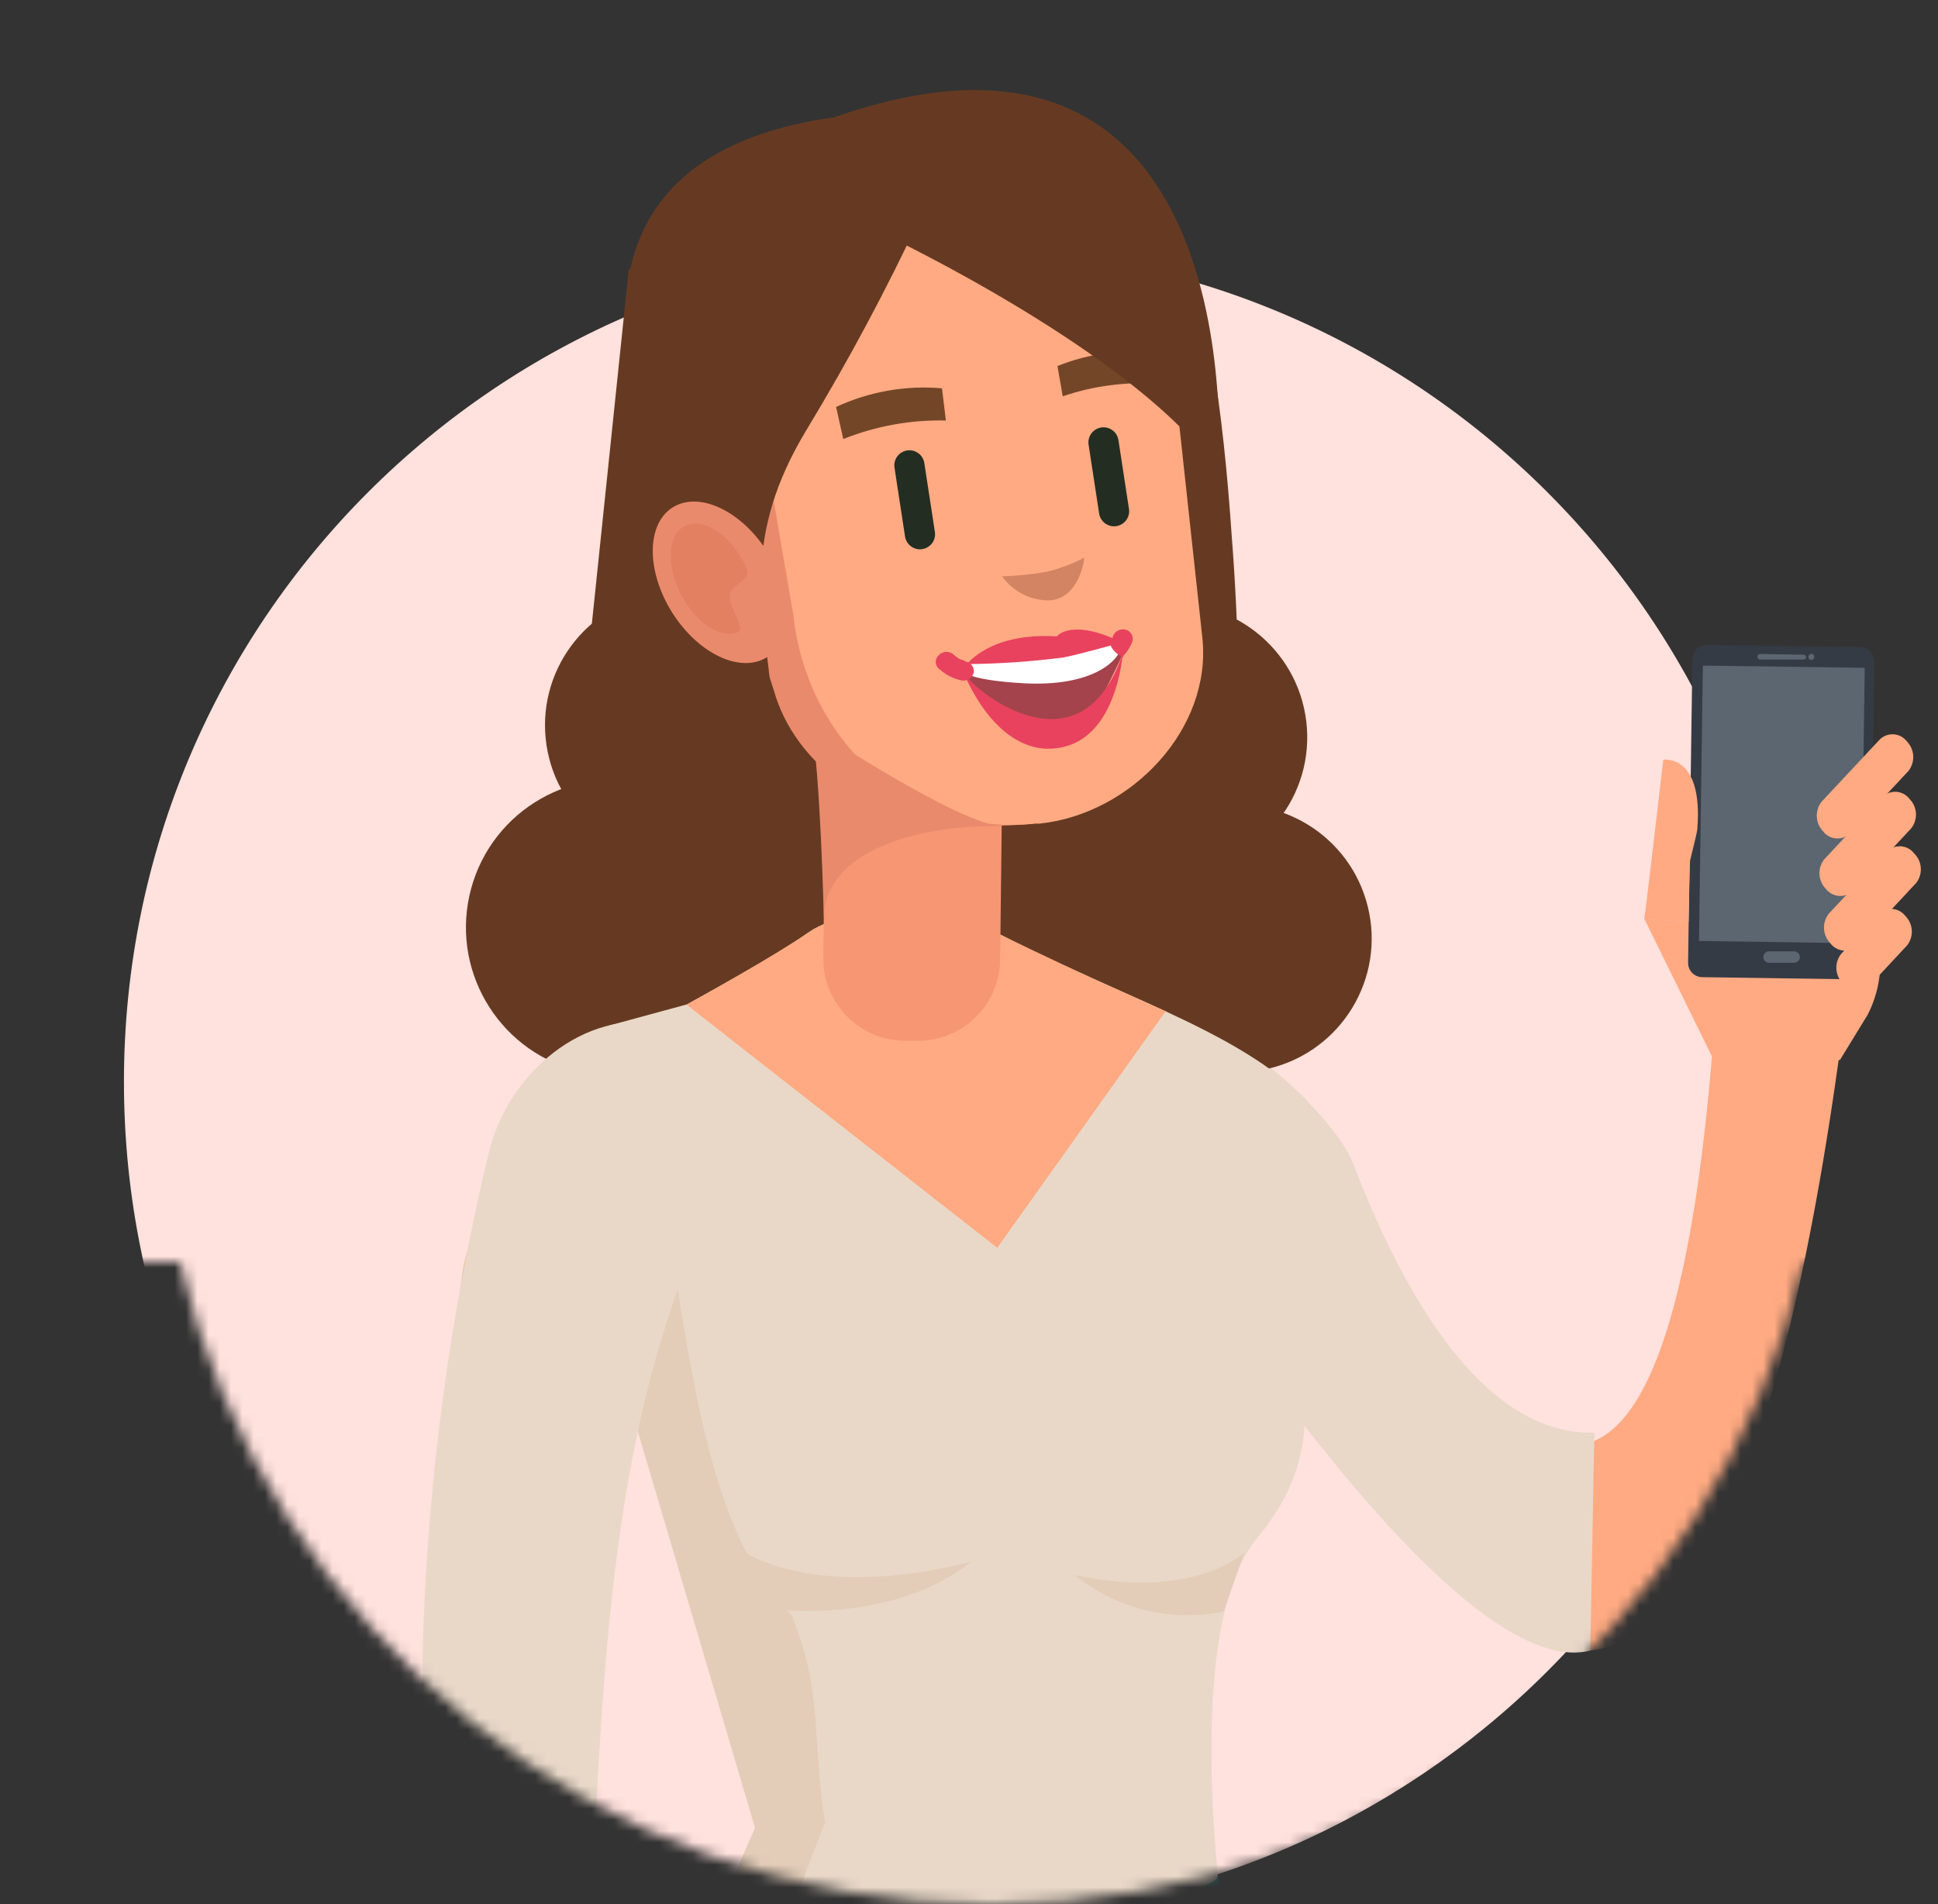 <svg width="172" height="169" viewBox="0 0 172 169" fill="none" xmlns="http://www.w3.org/2000/svg">
<rect x="0" y="0" width="172" height="169" fill="#333333" stroke="none"/>
<mask id="mask0_5196_2631" style="mask-type:alpha" maskUnits="userSpaceOnUse" x="0" y="0" width="172" height="169">
<path fill-rule="evenodd" clip-rule="evenodd" d="M171.5 0L0.5 0L0.5 112H15.966C23.647 144.675 52.985 169 88.004 169C123.023 169 152.361 144.675 160.042 112H171.5V0Z" fill="#C4C4C4"/>
</mask>
<g mask="url(#mask0_5196_2631)">
<path d="M85 170C125.869 170 159 136.869 159 96C159 55.131 125.869 22 85 22C44.131 22 11 55.131 11 96C11 136.869 44.131 170 85 170Z" fill="#FFE1DD"/>
<g clip-path="url(#clip0_5196_2631)">
<path d="M106.645 112.58C119.156 126.553 152.115 196.735 164.736 81.519L152.447 86.426C147.74 168.422 120.815 106.385 114.584 96.412L104.679 100.546C100.489 104.472 102.959 108.483 106.645 112.58Z" fill="#FFAA82"/>
<path d="M105.896 113.157C111.119 120.198 130.474 149.137 141.141 146.488L141.498 127.142C130.769 127.412 123.691 112.629 120.016 103.085C118.959 100.325 113.687 94.964 111.057 93.639C108.046 92.118 109.828 94.24 106.965 96.62C99.911 102.631 101.644 107.489 105.896 113.157Z" fill="#E9D8C8"/>
<path d="M51.077 94.981C44.06 93.084 39.912 85.869 41.812 78.865C43.712 71.861 50.94 67.72 57.956 69.617C64.972 71.513 69.12 78.728 67.221 85.732C65.321 92.736 58.093 96.877 51.077 94.981Z" fill="#663A22"/>
<path d="M98.311 86.112C96.751 79.749 100.654 73.327 107.029 71.77C113.404 70.213 119.837 74.109 121.397 80.473C122.957 86.837 119.053 93.258 112.678 94.815C106.303 96.373 99.871 92.476 98.311 86.112Z" fill="#663A22"/>
<path d="M92.332 66.815C91.566 60.308 96.228 54.413 102.746 53.647C109.264 52.882 115.17 57.536 115.937 64.043C116.704 70.549 112.041 76.444 105.523 77.21C99.005 77.975 93.099 73.321 92.332 66.815Z" fill="#663A22"/>
<path d="M48.507 66.156C47.516 59.679 51.971 53.627 58.459 52.637C64.947 51.647 71.01 56.095 72.002 62.571C72.993 69.047 68.538 75.1 62.05 76.09C55.562 77.08 49.499 72.632 48.507 66.156Z" fill="#663A22"/>
<path d="M107.371 95.185L56.284 96.277L50.681 73.079L55.805 23.899L103.93 19.593C104.827 19.495 107.321 30.241 107.493 31.284C108.403 36.657 108.944 42.079 109.312 47.514C110.566 63.425 109.914 79.428 107.371 95.185Z" fill="#663A22"/>
<path d="M71.855 82.684C73.637 81.458 78.528 80.231 79.228 80.403C79.843 80.108 84.857 80.844 86.749 81.875C98.326 88.18 109.742 91.186 116.047 97.737C116.047 97.737 116.624 109.722 110.738 110.004L80.936 111.623L51.123 113.243C45.236 113.562 44.597 106.042 44.597 106.042C43.995 95.565 61.04 90.217 71.855 82.684Z" fill="#E9D8C8"/>
<path d="M71.855 82.684C73.637 81.458 78.528 80.231 79.228 80.403C79.843 80.108 84.857 80.844 86.749 81.875C91.567 84.5 103.524 89.775 103.524 89.775L90.006 114.114L59.135 90.168C62.441 88.328 68.967 84.696 71.855 82.684Z" fill="#FFAA82"/>
<path d="M80.285 92.364H81.391C82.349 92.375 83.3 92.198 84.189 91.842C85.079 91.486 85.889 90.958 86.574 90.289C87.259 89.621 87.805 88.823 88.181 87.944C88.557 87.064 88.755 86.119 88.765 85.162L88.998 65.093L73.293 64.921L73.072 84.991C73.058 85.948 73.235 86.899 73.591 87.788C73.947 88.677 74.475 89.487 75.145 90.172C75.815 90.857 76.614 91.403 77.496 91.779C78.378 92.155 79.326 92.354 80.285 92.364Z" fill="#F79673"/>
<path d="M91.726 73.091C91.726 73.091 95.413 52.825 93.754 46.876L91.665 22.66C89.981 16.71 85.361 11.312 79.732 11.926L65.931 13.422C60.315 14.023 55.879 20.783 57.562 26.733L68.709 61.364C70.392 67.313 77.262 74.551 91.726 73.091Z" fill="#EA8A6C"/>
<path d="M91.911 73.091H92.292C100.415 72.22 107.592 64.676 106.707 56.567L103.622 28.131C103.236 24.647 101.483 21.457 98.747 19.26C96.011 17.062 92.515 16.035 89.023 16.403L70.872 18.366C68.795 18.599 64.727 20.82 64.961 22.844L70.405 54.555C71.609 65.706 80.728 74.306 91.911 73.091Z" fill="#FFAA82"/>
<path d="M82.036 41.097L82.972 47.209C83.084 47.939 82.581 48.621 81.85 48.733C81.119 48.844 80.435 48.343 80.323 47.613L79.388 41.501C79.276 40.771 79.778 40.089 80.509 39.977C81.241 39.866 81.924 40.367 82.036 41.097Z" fill="#242D22"/>
<path d="M99.262 39.057L100.198 45.169C100.31 45.899 99.808 46.581 99.076 46.693C98.345 46.804 97.662 46.303 97.55 45.573L96.614 39.461C96.502 38.731 97.005 38.049 97.736 37.937C98.467 37.826 99.151 38.327 99.262 39.057Z" fill="#242D22"/>
<path d="M102.86 34.068C99.968 33.857 97.062 34.232 94.319 35.172L93.852 32.486C96.645 31.349 99.689 30.968 102.676 31.382L102.86 34.068Z" fill="#744628"/>
<path d="M83.947 37.319C80.832 37.247 77.734 37.806 74.841 38.963L74.202 36.117C77.136 34.751 80.378 34.179 83.603 34.461L83.947 37.319Z" fill="#744628"/>
<path d="M96.237 49.489C96.237 49.489 95.892 53.009 93.238 53.279C92.4 53.306 91.569 53.125 90.818 52.752C90.068 52.38 89.421 51.827 88.937 51.145C90.289 51.11 91.637 50.971 92.968 50.728C94.102 50.444 95.199 50.028 96.237 49.489Z" fill="#D38462"/>
<path d="M89.035 73.324C81.342 73.14 73.059 75.569 73.121 81.593C73.121 81.593 72.813 68.54 72.015 64.529C72.015 64.467 85.275 73.324 89.035 73.324Z" fill="#EA8A6C"/>
<path d="M92.648 57.009L85.41 59.266L86.553 61.535C86.553 61.535 93.201 65.436 93.103 65.326C93.004 65.216 97.207 63.044 97.207 63.044C97.207 63.044 99.567 58.346 99.591 58.137C99.616 57.929 99.37 56.592 99.37 56.592L92.648 57.009Z" fill="#A4434C"/>
<path d="M92.169 58.064L85.582 58.935V59.72C85.582 59.72 86.491 60.407 90.915 60.64C96.704 60.947 99.518 58.8 99.628 56.959C99.628 56.959 95.647 56.812 95.536 56.825L92.169 58.064Z" fill="white"/>
<path d="M85.828 58.935C85.828 58.935 87.904 56.101 93.791 56.481C93.791 56.481 95.02 54.8 99.579 57.009C99.579 57.009 95.892 58.051 94.393 58.346C91.552 58.714 88.692 58.911 85.828 58.935Z" fill="#E8425E"/>
<path d="M85.459 59.536C85.459 59.536 88.494 67.73 94.467 66.27C99.174 65.117 99.641 58.014 99.641 58.014C95.868 69.178 86.024 61.057 85.459 59.536Z" fill="#E8425E"/>
<path d="M99.493 58.419C99.938 58.007 100.282 57.5 100.501 56.935C100.533 56.827 100.542 56.714 100.53 56.602C100.517 56.49 100.483 56.382 100.428 56.284C100.373 56.186 100.299 56.099 100.21 56.03C100.121 55.961 100.02 55.91 99.911 55.88C99.681 55.822 99.438 55.85 99.228 55.958C99.017 56.067 98.854 56.248 98.768 56.469C98.768 56.579 98.707 56.677 98.682 56.788C98.657 56.898 98.682 56.714 98.621 56.91V56.984L98.694 56.898L98.608 56.996C98.276 57.34 99.505 58.542 99.837 58.223L99.493 58.419Z" fill="#E8425E"/>
<path d="M85.655 58.665L85.176 58.493C84.954 58.362 84.747 58.206 84.562 58.027C84.364 57.892 84.124 57.834 83.886 57.863C83.649 57.892 83.43 58.007 83.271 58.186C83.191 58.272 83.129 58.373 83.092 58.485C83.055 58.596 83.042 58.714 83.055 58.831C83.067 58.947 83.106 59.06 83.166 59.161C83.227 59.261 83.309 59.347 83.406 59.413C83.966 59.911 84.649 60.25 85.385 60.394C85.619 60.422 85.856 60.361 86.048 60.226C86.241 60.09 86.377 59.888 86.43 59.658C86.442 59.545 86.431 59.431 86.398 59.323C86.366 59.214 86.312 59.113 86.24 59.025C86.168 58.937 86.079 58.864 85.979 58.811C85.879 58.758 85.769 58.724 85.655 58.714V58.665Z" fill="#E8425E"/>
<path d="M81.748 19.127C78.715 25.621 75.334 31.948 71.621 38.08C65.821 47.624 67.701 54.028 68.365 60.726C68.365 60.726 35.983 15.9 73.87 10.429L81.748 19.127Z" fill="#663A22"/>
<path d="M59.639 54.334C61.95 58.015 65.71 59.793 68.057 58.334C68.284 58.189 68.494 58.02 68.684 57.831C70.38 56.052 70.208 52.347 68.131 49.023C65.833 45.342 62.06 43.563 59.713 45.023C57.366 46.483 57.341 50.654 59.639 54.334Z" fill="#EA8A6C"/>
<path d="M66.275 50.47C66.73 51.513 64.764 51.93 64.752 52.838C64.752 54.199 66.362 55.868 65.341 56.162C63.67 56.653 61.36 54.935 60.192 52.236C59.025 49.538 59.443 47.035 61.126 46.544C62.81 46.054 65.108 47.808 66.275 50.47Z" fill="#E28061"/>
<path d="M78.773 20.954C78.773 20.954 101.349 31.664 108.12 41.932C108.12 41.932 111.586 -2.845 73.87 10.466L78.773 20.954Z" fill="#663A22"/>
<path d="M107.457 108.25C108.145 110.274 122.781 123.081 111.598 136.465C103.598 146.009 109.828 179.634 109.828 179.634H61.655L67.296 162.963L53.249 113.23L54.011 91.026L60.918 89.149L88.507 110.74L103.438 89.775L107.457 108.25Z" fill="#E9D8C8"/>
<path d="M112.507 184.541C112.507 184.541 121.982 257.239 121.995 276.854C118.91 273.174 114.375 273.738 108.857 277.051C94.739 282.251 79.264 282.481 64.997 277.701C60.524 274.585 56.395 273.935 52.88 277.885C52.88 277.885 47.817 199.667 65.243 171.427C78.983 175.292 107.911 168.41 108.083 166.52L112.507 184.541Z" fill="#00A19A"/>
<path d="M110.43 137.79C110.43 137.79 105.994 142.059 95.352 139.765C97.18 141.259 99.319 142.326 101.613 142.889C103.907 143.451 106.298 143.495 108.612 143.016L110.43 137.79Z" fill="#E3CDB8"/>
<path d="M86.233 138.563C86.233 138.563 71.806 142.844 64.113 136.428L67.799 142.734C67.799 142.734 78.86 144.476 86.233 138.563Z" fill="#E3CDB8"/>
<path d="M70.909 145.101C70.712 144.549 70.515 143.997 70.331 143.433C62.957 136.416 61.446 121.437 59.504 110.74L53.827 117.622L67.013 162.227C52.745 193.349 50.25 241.659 54.158 275.824C56.358 240.763 60.942 191.608 73.243 161.736C72.223 156.044 72.899 150.61 70.909 145.101Z" fill="#E3CDB8"/>
<path d="M41.07 112.875C38.318 131.975 35.725 172.765 43.393 211.505L52.278 212.119C47.559 167.134 56.788 116.506 60.45 104.925L52.45 103.098C46.797 102.558 41.894 107.256 41.07 112.875Z" fill="#FFAA82"/>
<path d="M43.418 102.165C38.384 122.941 36.511 144.354 37.863 165.686L52.696 165.318C53.691 142.341 55.301 122.701 63.855 105.87C65.169 99.896 66.091 93.603 58.939 90.879C51.823 89.493 45.163 95.197 43.418 102.165Z" fill="#E9D8C8"/>
<path d="M151.821 73.226L151.649 81.924L145.946 81.568L151.98 93.836L163.299 94.069L165.756 90.057C166.391 88.821 166.768 87.469 166.862 86.083L167.747 73.042L151.821 73.226Z" fill="#FFAA82"/>
<path d="M153.135 83.531H153.418L153.406 83.506H153.123L153.135 83.531Z" fill="#C8C8C8"/>
<path d="M156.656 83.558L158.425 83.583L158.425 83.608L156.655 83.583L156.656 83.558Z" fill="white"/>
<path d="M156.745 78.076L158.515 78.101L158.437 83.584L156.668 83.559L156.745 78.076Z" fill="white"/>
<path d="M151.833 64.271H151.747L151.673 69.215H151.747L151.833 64.271Z" fill="white"/>
<path d="M159.427 83.592L164.331 83.691L164.343 83.617L159.464 83.555L159.427 83.592Z" fill="#C8C8C8"/>
<path d="M151.485 57.232L165.088 57.424C165.787 57.434 166.346 58.008 166.336 58.705L165.954 85.667C165.944 86.365 165.369 86.922 164.67 86.912L151.067 86.72C150.368 86.71 149.81 86.137 149.82 85.439L150.202 58.478C150.211 57.78 150.786 57.222 151.485 57.232Z" fill="#353B44"/>
<path d="M165.019 83.715L150.788 83.506V83.445L151.132 59.07H151.194L165.437 59.266L165.498 59.34L165.154 83.703L165.019 83.715Z" fill="#5B6670"/>
<path d="M160.054 58.53H156.208C156.146 58.524 156.088 58.496 156.045 58.451C156.002 58.406 155.977 58.347 155.974 58.284C155.974 58.219 156 58.157 156.046 58.111C156.092 58.065 156.155 58.039 156.22 58.039L160.066 58.1C160.098 58.1 160.13 58.107 160.159 58.119C160.188 58.132 160.214 58.15 160.236 58.173C160.258 58.196 160.275 58.223 160.286 58.253C160.297 58.282 160.302 58.314 160.3 58.346C160.286 58.4 160.254 58.447 160.209 58.481C160.165 58.514 160.11 58.532 160.054 58.53Z" fill="#5B6670"/>
<path d="M161.025 58.297C161.025 58.368 160.997 58.437 160.946 58.488C160.895 58.538 160.826 58.567 160.755 58.567C160.72 58.567 160.685 58.56 160.653 58.546C160.621 58.532 160.592 58.512 160.568 58.487C160.544 58.462 160.525 58.432 160.513 58.399C160.5 58.366 160.495 58.332 160.497 58.297C160.497 58.225 160.525 58.157 160.576 58.106C160.627 58.055 160.695 58.027 160.767 58.027C160.802 58.027 160.837 58.034 160.869 58.048C160.901 58.061 160.93 58.081 160.954 58.107C160.978 58.132 160.997 58.162 161.009 58.194C161.021 58.227 161.027 58.262 161.025 58.297Z" fill="#5B6670"/>
<path d="M159.219 85.445H157.007C156.939 85.445 156.873 85.431 156.811 85.405C156.749 85.379 156.693 85.341 156.646 85.293C156.599 85.245 156.562 85.188 156.537 85.126C156.513 85.063 156.501 84.996 156.503 84.929C156.503 84.862 156.516 84.796 156.542 84.734C156.568 84.672 156.607 84.616 156.655 84.569C156.703 84.522 156.76 84.486 156.822 84.461C156.885 84.437 156.952 84.425 157.019 84.426H159.243C159.379 84.433 159.507 84.491 159.601 84.589C159.695 84.688 159.747 84.818 159.747 84.954C159.738 85.087 159.678 85.212 159.58 85.303C159.482 85.394 159.353 85.445 159.219 85.445Z" fill="#5B6670"/>
<path d="M169.247 83.911L165.941 87.457C165.776 87.613 165.581 87.733 165.367 87.808C165.153 87.884 164.925 87.913 164.699 87.895C164.472 87.876 164.252 87.81 164.053 87.701C163.855 87.591 163.681 87.441 163.544 87.26C163.206 86.916 163.006 86.461 162.981 85.979C162.956 85.498 163.109 85.024 163.409 84.647L166.715 81.102C166.879 80.946 167.075 80.826 167.289 80.75C167.503 80.675 167.731 80.645 167.957 80.664C168.184 80.682 168.403 80.748 168.602 80.858C168.801 80.967 168.975 81.117 169.111 81.298C169.449 81.642 169.65 82.098 169.675 82.579C169.7 83.061 169.547 83.534 169.247 83.911Z" fill="#FFAA82"/>
<path d="M170.07 78.354L164.896 83.899C164.729 84.062 164.529 84.188 164.309 84.267C164.09 84.347 163.855 84.378 163.622 84.359C163.39 84.341 163.163 84.272 162.959 84.159C162.755 84.046 162.577 83.89 162.438 83.703C162.105 83.356 161.908 82.901 161.883 82.421C161.858 81.942 162.007 81.469 162.303 81.09L167.489 75.545C167.654 75.388 167.849 75.269 168.063 75.193C168.277 75.117 168.505 75.088 168.731 75.106C168.958 75.125 169.178 75.191 169.377 75.3C169.575 75.41 169.749 75.56 169.886 75.741C170.231 76.079 170.44 76.531 170.474 77.013C170.508 77.494 170.364 77.971 170.07 78.354Z" fill="#FFAA82"/>
<path d="M169.615 73.521L164.442 79.066C164.278 79.223 164.083 79.343 163.869 79.42C163.656 79.496 163.428 79.527 163.202 79.51C162.976 79.492 162.756 79.427 162.556 79.319C162.357 79.211 162.183 79.062 162.045 78.882C161.706 78.535 161.505 78.078 161.481 77.594C161.456 77.111 161.608 76.635 161.91 76.256L167.084 70.711C167.248 70.555 167.444 70.435 167.658 70.359C167.872 70.284 168.1 70.254 168.326 70.273C168.552 70.292 168.772 70.358 168.971 70.467C169.17 70.576 169.343 70.727 169.48 70.908C169.818 71.252 170.018 71.707 170.043 72.189C170.068 72.67 169.916 73.144 169.615 73.521Z" fill="#FFAA82"/>
<path d="M169.382 68.417L164.196 73.962C164.032 74.119 163.837 74.24 163.623 74.317C163.41 74.393 163.182 74.424 162.956 74.406C162.73 74.389 162.51 74.324 162.31 74.216C162.111 74.108 161.937 73.958 161.799 73.778C161.465 73.43 161.267 72.973 161.243 72.491C161.218 72.009 161.367 71.534 161.664 71.153L166.85 65.608C167.014 65.452 167.21 65.332 167.424 65.256C167.638 65.181 167.866 65.151 168.092 65.17C168.319 65.188 168.538 65.254 168.737 65.364C168.936 65.473 169.11 65.623 169.246 65.804C169.58 66.151 169.777 66.606 169.802 67.086C169.826 67.566 169.677 68.038 169.382 68.417Z" fill="#FFAA82"/>
<path d="M145.922 81.58C146.008 81.311 147.618 67.424 147.618 67.424C147.618 67.424 151.169 66.847 150.641 73.558C150.641 73.754 150.346 74.956 149.989 76.404L149.854 81.826L145.922 81.58Z" fill="#FFAA82"/>
</g>
</g>
<defs>
<clipPath id="clip0_5196_2631">
<rect width="145" height="399" fill="white" transform="matrix(-1 0 0 1 170.5 8)"/>
</clipPath>
</defs>
</svg>
